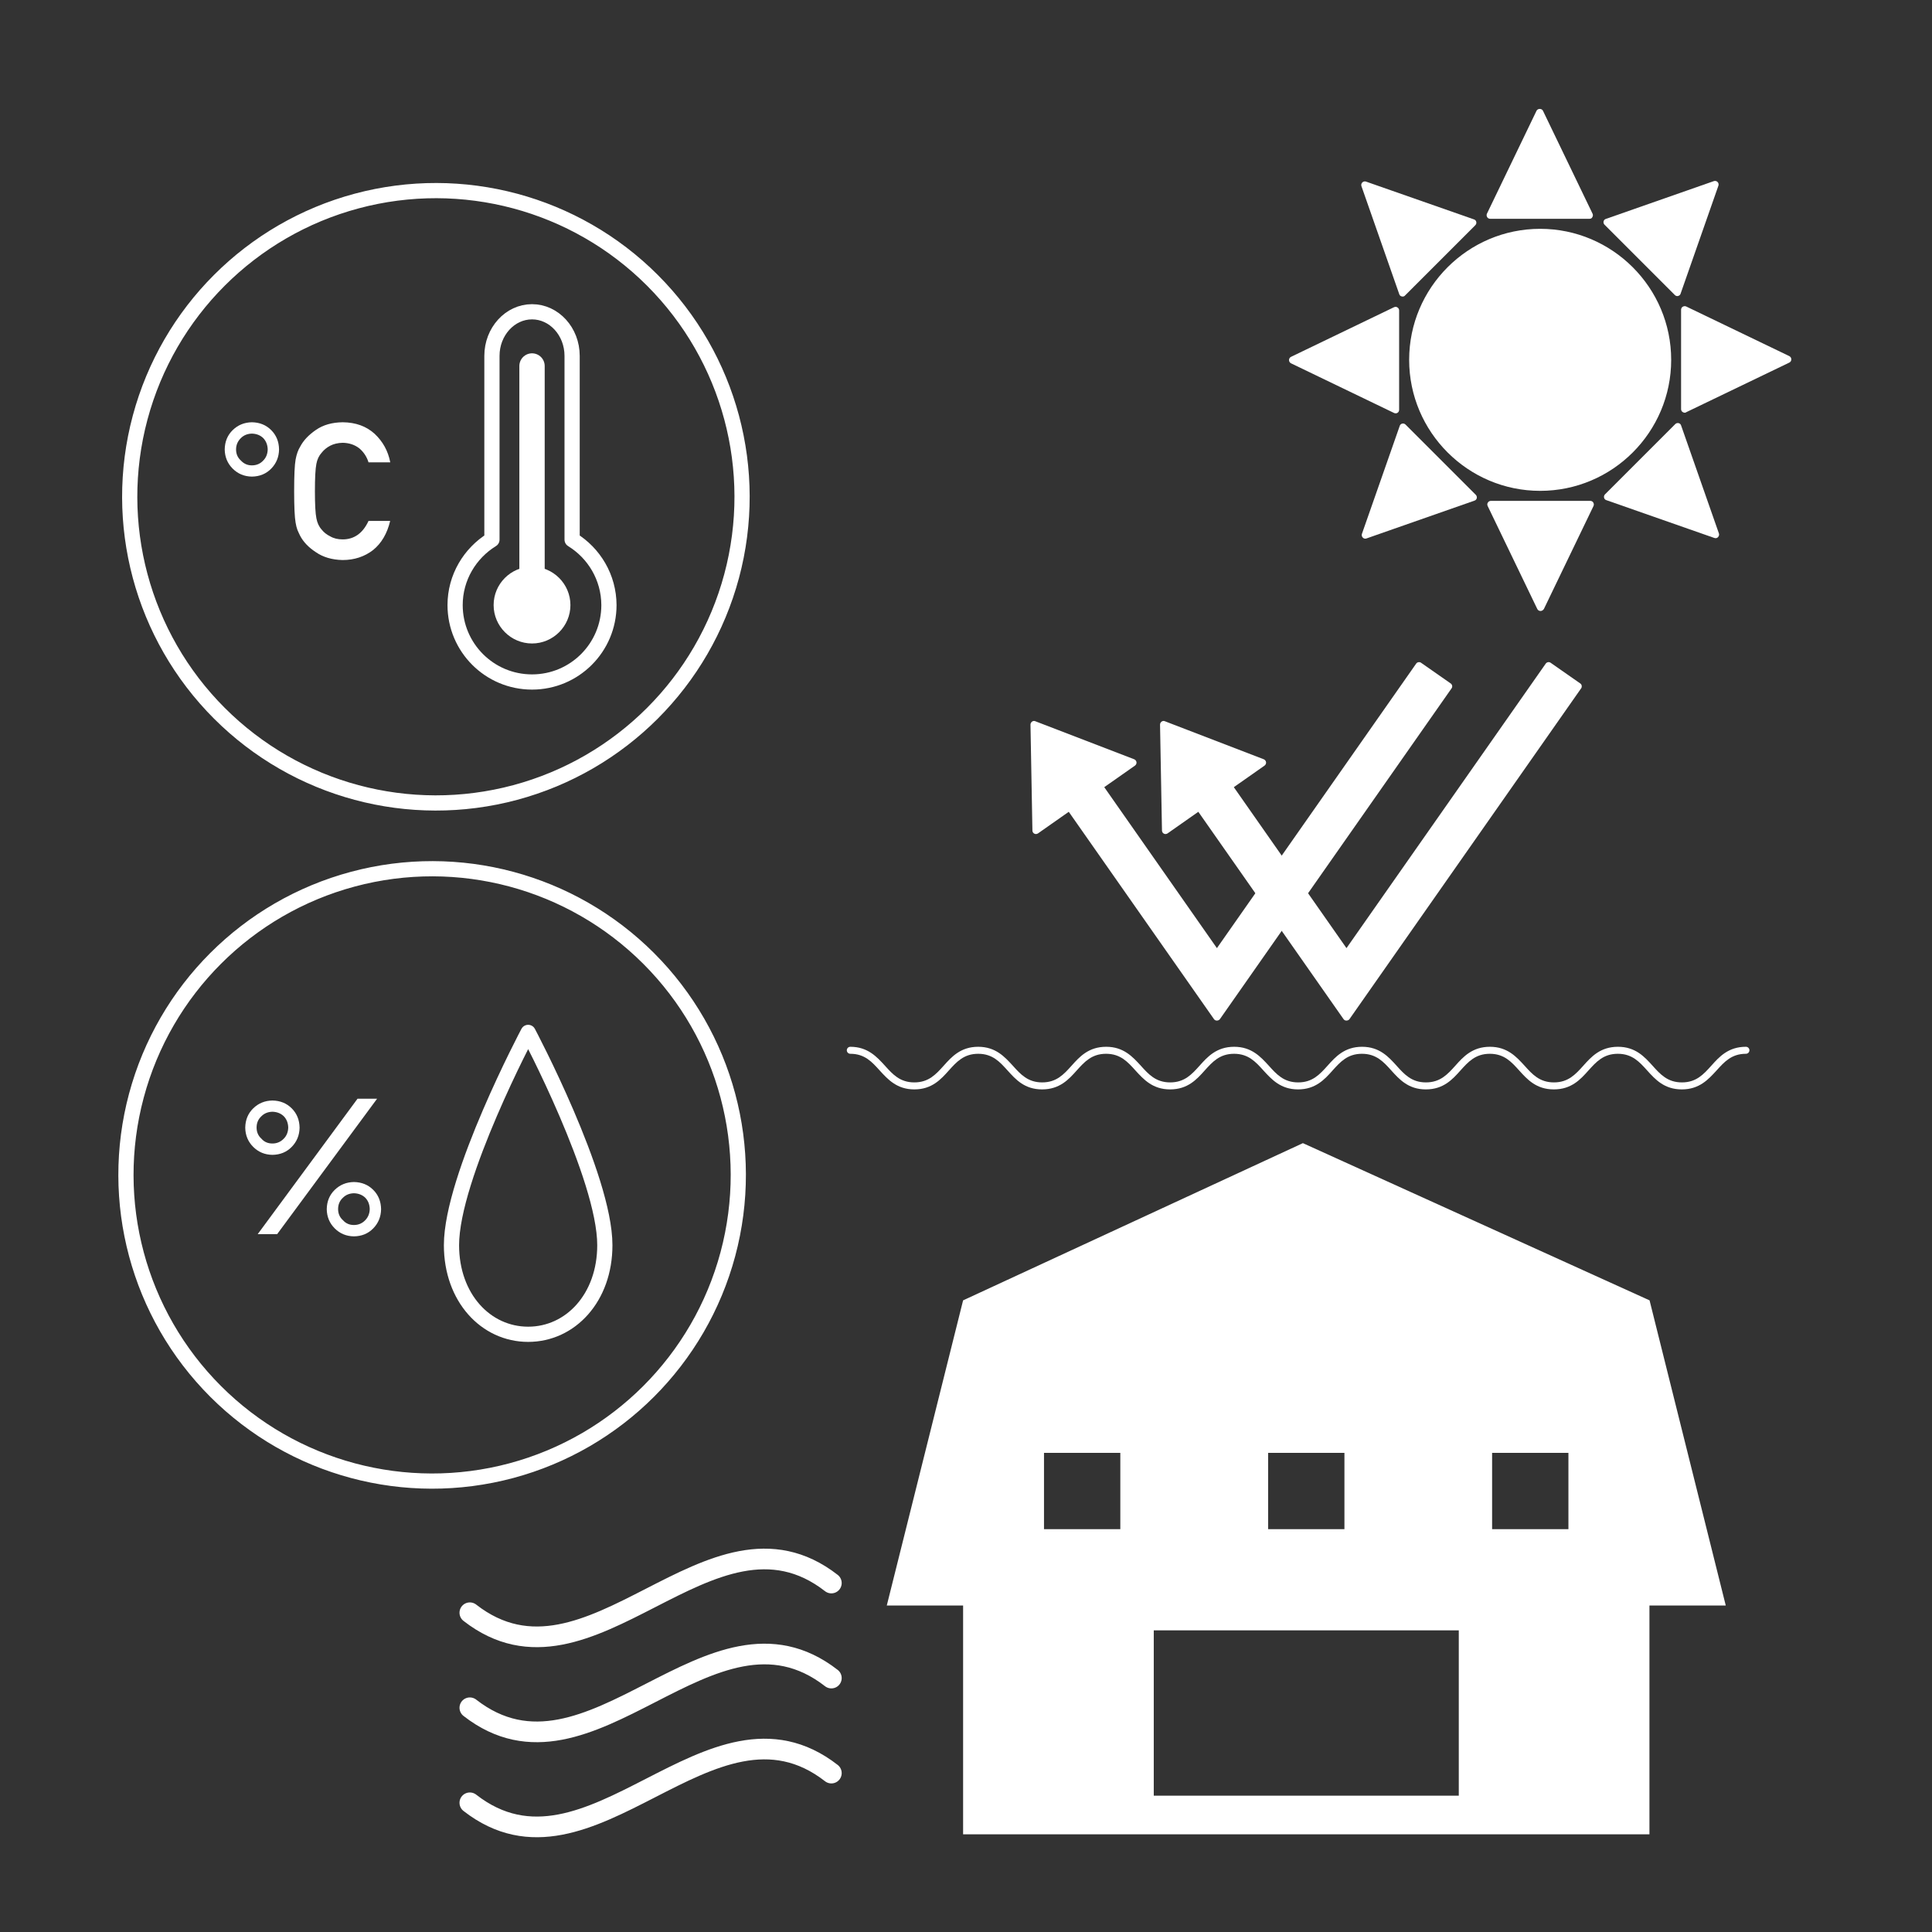 <?xml version="1.0" encoding="utf-8"?>
<!-- Generator: Adobe Illustrator 27.5.0, SVG Export Plug-In . SVG Version: 6.00 Build 0)  -->
<svg version="1.1" id="_x30_" xmlns="http://www.w3.org/2000/svg" xmlns:xlink="http://www.w3.org/1999/xlink" x="0px" y="0px"
	 viewBox="0 0 1600 1600" style="enable-background:new 0 0 1600 1600;" xml:space="preserve">
<rect x="0" y="0" width="1600" height="1600" fill="#333333" stroke="none"/>
<style type="text/css">
	.st0{fill:#FFFFFF;}
	.st1{fill:none;stroke:#FFFFFF;stroke-width:12.594;stroke-linecap:round;stroke-linejoin:round;stroke-miterlimit:10;}
	.st2{fill:none;stroke:#FFFFFF;stroke-width:20.989;stroke-linecap:round;stroke-miterlimit:10;}
	.st3{fill:none;stroke:#FFFFFF;stroke-width:12.594;stroke-miterlimit:10;}
	.st4{fill:none;stroke:#FFFFFF;stroke-width:17.112;stroke-linecap:round;stroke-miterlimit:10;}
</style>
<g>
	<g>
		<polygon class="st0" points="1199.6,568.3 1175.1,551.1 1007.7,790.2 910.3,651.1 938.2,631.5 856.3,600 857.9,687.8 885.8,668.2 
			996,825.5 1007.7,842.3 1007.7,842.3 1007.7,842.3 1026,816.2 1026,816.2 		"/>
		<path class="st0" d="M1007.7,845.2c-1,0-1.9-0.5-2.4-1.3L885.1,672.3l-25.5,17.9c-0.9,0.6-2.1,0.7-3,0.2c-1-0.5-1.6-1.5-1.6-2.6
			l-1.6-87.7c0-1,0.5-1.9,1.3-2.5c0.8-0.6,1.8-0.7,2.7-0.3l81.9,31.5c1,0.4,1.7,1.3,1.9,2.4c0.1,1.1-0.3,2.1-1.2,2.8l-25.5,17.9
			l93.3,133.3l165-235.6c0.4-0.6,1.1-1.1,1.9-1.2c0.8-0.1,1.6,0,2.2,0.5l24.5,17.1c1.3,0.9,1.7,2.8,0.7,4.1l-191.9,274
			C1009.6,844.8,1008.7,845.2,1007.7,845.2z M885.8,665.3c0.9,0,1.8,0.4,2.4,1.3l119.5,170.7L1195.5,569l-19.7-13.8l-165.7,236.6
			c-1.1,1.6-3.7,1.6-4.8,0l-97.4-139.1c-0.5-0.6-0.6-1.4-0.5-2.2c0.1-0.8,0.6-1.5,1.2-1.9l23.4-16.4l-72.7-27.9l1.4,77.8l23.4-16.4
			C884.6,665.4,885.2,665.3,885.8,665.3z"/>
	</g>
	<g>
		<polygon class="st0" points="1306.9,568.3 1282.4,551.1 1115,790.2 1017.6,651.1 1045.5,631.5 963.6,600 965.2,687.8 993.1,668.2 
			1096.7,816.2 1096.7,816.2 1115,842.3 1115,842.3 1115,842.3 1133.2,816.2 1133.2,816.2 		"/>
		<path class="st0" d="M1115,845.2c-1,0-1.9-0.5-2.4-1.3L992.4,672.3l-25.5,17.9c-0.9,0.6-2.1,0.7-3,0.2c-1-0.5-1.6-1.5-1.6-2.6
			l-1.6-87.7c0-1,0.5-1.9,1.3-2.5c0.8-0.6,1.8-0.7,2.7-0.3l81.9,31.5c1,0.4,1.7,1.3,1.9,2.4c0.1,1.1-0.3,2.1-1.2,2.8l-25.5,17.9
			l93.3,133.3l165-235.6c0.9-1.3,2.8-1.7,4.1-0.7l24.5,17.1c0.6,0.4,1.1,1.1,1.2,1.9c0.1,0.8,0,1.6-0.5,2.2l-191.9,274
			C1116.9,844.8,1116,845.2,1115,845.2z M993.1,665.3c0.9,0,1.8,0.4,2.4,1.3L1115,837.2L1302.8,569l-19.7-13.8l-165.7,236.6
			c-1.1,1.6-3.7,1.6-4.8,0l-97.4-139.1c-0.5-0.6-0.6-1.4-0.5-2.2c0.1-0.8,0.6-1.5,1.2-1.9l23.4-16.4l-72.7-27.9l1.4,77.8l23.4-16.4
			C991.9,665.4,992.5,665.3,993.1,665.3z"/>
	</g>
	<path class="st0" d="M1392.8,902.2c-14.6,0-22.1-8.4-28.7-15.7c-6.4-7.1-12.4-13.8-24.3-13.8c-11.9,0-17.9,6.7-24.3,13.8
		c-6.6,7.4-14.1,15.7-28.7,15.7c-14.6,0-22.1-8.4-28.7-15.7c-6.4-7.1-12.4-13.8-24.3-13.8c-11.9,0-17.9,6.7-24.3,13.8
		c-6.6,7.4-14.1,15.7-28.7,15.7c-14.5,0-22-8.4-28.6-15.7c-6.4-7.1-12.4-13.8-24.3-13.8c-11.9,0-17.9,6.7-24.3,13.8
		c-6.6,7.4-14.1,15.7-28.6,15.7c-14.5,0-22-8.4-28.7-15.7c-6.4-7.1-12.4-13.8-24.3-13.8c-11.9,0-17.9,6.7-24.3,13.8
		c-6.6,7.4-14.1,15.7-28.7,15.7c-14.5,0-22-8.4-28.7-15.7c-6.4-7.1-12.4-13.8-24.3-13.8c-11.9,0-17.9,6.7-24.3,13.8
		c-6.6,7.4-14.1,15.7-28.7,15.7s-22-8.4-28.6-15.7c-6.4-7.1-12.4-13.8-24.3-13.8c-11.9,0-17.9,6.7-24.3,13.8
		c-6.6,7.4-14.1,15.7-28.6,15.7c-14.5,0-22-8.4-28.7-15.7c-6.4-7.1-12.4-13.8-24.3-13.8c-1.6,0-2.9-1.3-2.9-2.9
		c0-1.6,1.3-2.9,2.9-2.9c14.5,0,22,8.4,28.7,15.7c6.4,7.1,12.4,13.8,24.3,13.8c11.9,0,17.9-6.7,24.3-13.8
		c6.6-7.4,14.1-15.7,28.6-15.7c14.5,0,22,8.4,28.7,15.7c6.4,7.1,12.4,13.8,24.3,13.8c11.9,0,17.9-6.7,24.3-13.8
		c6.6-7.4,14.1-15.7,28.7-15.7c14.5,0,22,8.4,28.7,15.7c6.4,7.1,12.4,13.8,24.3,13.8c11.9,0,17.9-6.7,24.3-13.8
		c6.6-7.4,14.1-15.7,28.7-15.7c14.5,0,22,8.4,28.7,15.7c6.4,7.1,12.4,13.8,24.3,13.8c11.9,0,17.9-6.7,24.3-13.8
		c6.6-7.4,14.1-15.7,28.6-15.7s22,8.4,28.6,15.7c6.4,7.1,12.4,13.8,24.3,13.8c11.9,0,17.9-6.7,24.3-13.8
		c6.6-7.4,14.1-15.7,28.7-15.7c14.5,0,22,8.4,28.7,15.7c6.4,7.1,12.4,13.8,24.3,13.8c11.9,0,17.9-6.7,24.3-13.8
		c6.6-7.4,14.1-15.7,28.7-15.7c14.6,0,22.1,8.4,28.7,15.7c6.4,7.1,12.4,13.8,24.3,13.8c11.9,0,17.9-6.7,24.3-13.8
		c6.6-7.4,14.1-15.7,28.7-15.7c1.6,0,2.9,1.3,2.9,2.9c0,1.6-1.3,2.9-2.9,2.9c-11.9,0-17.9,6.7-24.3,13.8
		C1414.9,893.8,1407.4,902.2,1392.8,902.2z"/>
	<g>
		<circle class="st0" cx="1275.5" cy="298" r="105.5"/>
		<polygon class="st0" points="1234.1,178.3 1316.4,178.3 1275.3,92.9 		"/>
		<polygon class="st0" points="1161.6,242.6 1219.8,184.4 1130.4,153.2 		"/>
		<polygon class="st0" points="1155.8,339.4 1155.8,257.1 1070.5,298.2 		"/>
		<polygon class="st0" points="1220.2,411.9 1162,353.7 1130.7,443.2 		"/>
		<polygon class="st0" points="1317,417.7 1234.7,417.7 1275.8,503 		"/>
		<polygon class="st0" points="1389.5,353.3 1331.3,411.5 1420.7,442.8 		"/>
		<polygon class="st0" points="1395.3,256.6 1395.3,338.9 1480.6,297.7 		"/>
		<polygon class="st0" points="1330.9,184 1389.1,242.2 1420.4,152.8 		"/>
	</g>
	<g>
		<path class="st0" d="M1275.5,406.5c-59.8,0-108.5-48.7-108.5-108.5c0-59.8,48.7-108.5,108.5-108.5c59.8,0,108.5,48.7,108.5,108.5
			C1384,357.8,1335.4,406.5,1275.5,406.5z M1275.5,195.4c-56.6,0-102.6,46-102.6,102.6s46,102.6,102.6,102.6s102.6-46,102.6-102.6
			S1332.1,195.4,1275.5,195.4z"/>
		<path class="st0" d="M1316.4,181.2h-82.3c-1,0-2-0.5-2.5-1.4c-0.5-0.9-0.6-1.9-0.2-2.8l41.1-85.3c1-2,4.3-2,5.3,0l41.1,85.3
			c0.4,0.9,0.4,2-0.2,2.8C1318.4,180.7,1317.4,181.2,1316.4,181.2z M1238.8,175.3h72.9l-36.5-75.6L1238.8,175.3z"/>
		<path class="st0" d="M1161.6,245.6c-0.2,0-0.4,0-0.7-0.1c-1-0.2-1.8-0.9-2.1-1.9l-31.3-89.4c-0.4-1.1-0.1-2.3,0.7-3.1
			c0.8-0.8,2-1.1,3.1-0.7l89.4,31.3c1,0.3,1.7,1.1,1.9,2.1c0.2,1-0.1,2-0.8,2.7l-58.2,58.2C1163.1,245.3,1162.4,245.6,1161.6,245.6z
			 M1135.2,158l27.7,79.3l51.6-51.6L1135.2,158z"/>
		<path class="st0" d="M1155.8,342.3c-0.4,0-0.9-0.1-1.3-0.3l-85.3-41.1c-1-0.5-1.7-1.5-1.7-2.7c0-1.1,0.6-2.2,1.7-2.7l85.3-41.1
			c0.9-0.4,2-0.4,2.8,0.2c0.9,0.5,1.4,1.5,1.4,2.5v82.3c0,1-0.5,2-1.4,2.5C1156.9,342.2,1156.4,342.3,1155.8,342.3z M1077.3,298.2
			l75.6,36.5v-72.9L1077.3,298.2z"/>
		<path class="st0" d="M1130.7,446.1c-0.8,0-1.5-0.3-2.1-0.9c-0.8-0.8-1.1-2-0.7-3.1l31.3-89.4c0.3-1,1.1-1.7,2.1-1.9
			c1-0.2,2,0.1,2.7,0.8l58.2,58.2c0.7,0.7,1,1.8,0.8,2.7c-0.2,1-0.9,1.8-1.9,2.1l-89.4,31.3C1131.4,446,1131.1,446.1,1130.7,446.1z
			 M1163.2,359.1l-27.7,79.3l79.3-27.7L1163.2,359.1z"/>
		<path class="st0" d="M1275.8,506c-1.1,0-2.2-0.6-2.7-1.7L1232,419c-0.4-0.9-0.4-2,0.2-2.8c0.5-0.9,1.5-1.4,2.5-1.4h82.3
			c1,0,2,0.5,2.5,1.4c0.5,0.9,0.6,1.9,0.2,2.8l-41.1,85.3C1278,505.3,1276.9,506,1275.8,506z M1239.4,420.6l36.5,75.6l36.5-75.6
			H1239.4z"/>
		<path class="st0" d="M1420.7,445.7c-0.3,0-0.7-0.1-1-0.2l-89.4-31.3c-1-0.3-1.7-1.1-1.9-2.1c-0.2-1,0.1-2,0.8-2.7l58.2-58.2
			c0.7-0.7,1.7-1,2.7-0.8c1,0.2,1.8,0.9,2.1,1.9l31.3,89.4c0.4,1.1,0.1,2.3-0.7,3.1C1422.3,445.4,1421.5,445.7,1420.7,445.7z
			 M1336.7,410.3l79.3,27.7l-27.7-79.3L1336.7,410.3z"/>
		<path class="st0" d="M1395.2,341.8c-0.5,0-1.1-0.2-1.6-0.5c-0.9-0.5-1.4-1.5-1.4-2.5v-82.3c0-1,0.5-2,1.4-2.5
			c0.9-0.5,1.9-0.6,2.8-0.2l85.4,41.1c1,0.5,1.7,1.5,1.7,2.7c0,1.1-0.6,2.2-1.7,2.7l-85.4,41.1
			C1396.1,341.7,1395.7,341.8,1395.2,341.8z M1398.2,261.3v72.9l75.6-36.5L1398.2,261.3z"/>
		<path class="st0" d="M1389.1,245.2c-0.8,0-1.5-0.3-2.1-0.9l-58.2-58.2c-0.7-0.7-1-1.8-0.8-2.7c0.2-1,0.9-1.8,1.9-2.1l89.4-31.3
			c1.1-0.4,2.3-0.1,3.1,0.7c0.8,0.8,1.1,2,0.7,3.1l-31.3,89.4c-0.3,1-1.1,1.7-2.1,1.9C1389.5,245.2,1389.3,245.2,1389.1,245.2z
			 M1336.3,185.3l51.6,51.6l27.7-79.3L1336.3,185.3z"/>
	</g>
</g>
<path class="st0" d="M1429.2,1329.6H1366v189.5H797.6v-189.5h-63.2l63.2-252.7l281.4-130.2l287.1,130.2L1429.2,1329.6z
	 M1208.1,1487.1v-136.9H955.5v136.9H1208.1z M1113.4,1266.4v-63.2h-63.2v63.2H1113.4z M927.8,1266.4v-63.2h-63.2v63.2H927.8z
	 M1298.9,1266.4v-63.2h-63.2v63.2H1298.9z"/>
<g>
	<path class="st1" d="M473.8,446.9V294.7c0-20.1-14.9-36.5-33.2-36.5c-18.3,0-33.2,16.4-33.2,36.5v152.2
		c-18.2,11.2-30.5,31.3-30.5,54.2c0,35.2,28.5,63.7,63.7,63.7s63.7-28.5,63.7-63.7C504.2,478.1,492,458.1,473.8,446.9z"/>
	<path class="st0" d="M440.6,469.3c-17.6,0-31.8,14.3-31.8,31.8s14.3,31.8,31.8,31.8s31.8-14.3,31.8-31.8S458.1,469.3,440.6,469.3z"
		/>
	<line class="st2" x1="440.6" y1="501.1" x2="440.6" y2="303.1"/>
	<g>
		<path class="st0" d="M186.1,372.2c0.1-6.5,2.3-11.8,6.6-16c4.3-4.2,9.6-6.4,15.9-6.5c6.5,0.1,11.8,2.3,16,6.5
			c4.2,4.2,6.4,9.5,6.5,16c-0.1,6.3-2.3,11.6-6.5,15.9c-4.2,4.3-9.5,6.5-16,6.6c-6.3-0.1-11.6-2.3-15.9-6.6
			C188.4,383.8,186.2,378.5,186.1,372.2z M195.5,372.2c0,3.7,1.3,6.8,4,9.2c2.4,2.6,5.4,4,9.1,4c3.7,0,6.9-1.3,9.4-4
			c2.4-2.4,3.6-5.5,3.7-9.2c-0.1-3.7-1.3-6.9-3.7-9.4c-2.5-2.4-5.6-3.6-9.4-3.7c-3.7,0.1-6.7,1.3-9.1,3.7
			C196.9,365.3,195.5,368.5,195.5,372.2z M323.1,431.5c-2.5,10.4-7.2,18.4-14.1,24c-7.1,5.5-15.6,8.3-25.3,8.3
			c-8.8-0.2-16.2-2.4-22.1-6.5c-6-3.9-10.4-8.5-13.1-13.7c-0.8-1.7-1.6-3.3-2.2-4.8c-0.6-1.6-1.1-3.6-1.5-6
			c-0.8-4.5-1.2-13.2-1.2-26c0-13,0.4-21.8,1.2-26.2c0.8-4.4,2.1-8,3.8-10.7c2.7-5.2,7.1-9.8,13.1-13.9c5.9-4.1,13.3-6.2,22.1-6.3
			c10.8,0.1,19.6,3.3,26.5,9.6c6.8,6.4,11.1,14.2,12.9,23.6h-18c-1.4-4.5-3.9-8.4-7.5-11.5c-3.8-3-8.4-4.6-13.9-4.7
			c-4,0.1-7.4,0.9-10.3,2.4c-2.9,1.5-5.3,3.5-7.1,5.8c-2.2,2.4-3.7,5.5-4.4,9.3c-0.8,4-1.2,11.5-1.2,22.5c0,11,0.4,18.5,1.2,22.4
			c0.7,3.9,2.2,7.1,4.4,9.5c1.8,2.3,4.2,4.2,7.1,5.6c2.9,1.7,6.3,2.5,10.3,2.5c9.5,0,16.7-5.1,21.4-15.3H323.1z"/>
	</g>
	
		<ellipse transform="matrix(0.707 -0.707 0.707 0.707 -185.17 375.851)" class="st3" cx="361.1" cy="411.4" rx="253.6" ry="253.6"/>
</g>
<g>
	<path class="st1" d="M437.4,855c0,0,63.5,119.7,63.5,176.2c0,43.5-28.4,73.8-63.5,73.8c-35.1,0-63.5-30.3-63.5-73.8
		C373.9,974.7,437.4,855,437.4,855z"/>
	<g>
		<path class="st0" d="M241.6,949.8c4.2-4.3,6.4-9.6,6.5-15.9c-0.1-6.5-2.3-11.8-6.5-16c-4.2-4.2-9.5-6.4-16-6.5
			c-6.3,0.1-11.6,2.3-15.9,6.5c-4.3,4.2-6.5,9.5-6.6,16c0.1,6.3,2.3,11.6,6.6,15.9c4.3,4.3,9.6,6.5,15.9,6.6
			C232.1,956.3,237.4,954.1,241.6,949.8z M216.5,943c-2.7-2.4-4-5.5-4-9.2c0-3.8,1.3-6.9,4-9.4c2.4-2.4,5.4-3.6,9.1-3.7
			c3.7,0.1,6.9,1.3,9.4,3.7c2.4,2.5,3.6,5.6,3.7,9.4c-0.1,3.7-1.3,6.8-3.7,9.2c-2.5,2.6-5.6,4-9.4,4
			C221.9,947,218.8,945.7,216.5,943z"/>
		<path class="st0" d="M309.1,985.4c-4.2-4.2-9.5-6.4-16-6.5c-6.3,0.1-11.6,2.3-15.9,6.5c-4.3,4.2-6.5,9.5-6.6,16
			c0.1,6.3,2.3,11.6,6.6,15.9c4.3,4.3,9.6,6.5,15.9,6.6c6.5-0.1,11.8-2.3,16-6.6c4.2-4.3,6.4-9.6,6.5-15.9
			C315.5,994.9,313.3,989.6,309.1,985.4z M302.5,1010.5c-2.5,2.6-5.6,4-9.4,4c-3.7,0-6.7-1.3-9.1-4c-2.7-2.4-4-5.5-4-9.2
			c0-3.8,1.3-6.9,4-9.4c2.4-2.4,5.4-3.6,9.1-3.7c3.7,0.1,6.9,1.3,9.4,3.7c2.4,2.5,3.6,5.6,3.7,9.4
			C306.1,1005.1,304.8,1008.1,302.5,1010.5z"/>
		<polygon class="st0" points="296.1,909.9 213.4,1022.1 229.5,1022.1 312.3,909.9 		"/>
	</g>
	
		<ellipse transform="matrix(0.707 -0.707 0.707 0.707 -583.219 538.135)" class="st3" cx="358" cy="973.1" rx="253.6" ry="253.6"/>
</g>
<g>
	<path class="st4" d="M688.5,1311c-99.8-77.7-199.6,102.4-299.4,24.6"/>
	<path class="st4" d="M688.5,1389.7c-99.8-77.7-199.6,102.4-299.4,24.6"/>
	<path class="st4" d="M688.5,1468.4c-99.8-77.7-199.6,102.4-299.4,24.6"/>
</g>
</svg>
